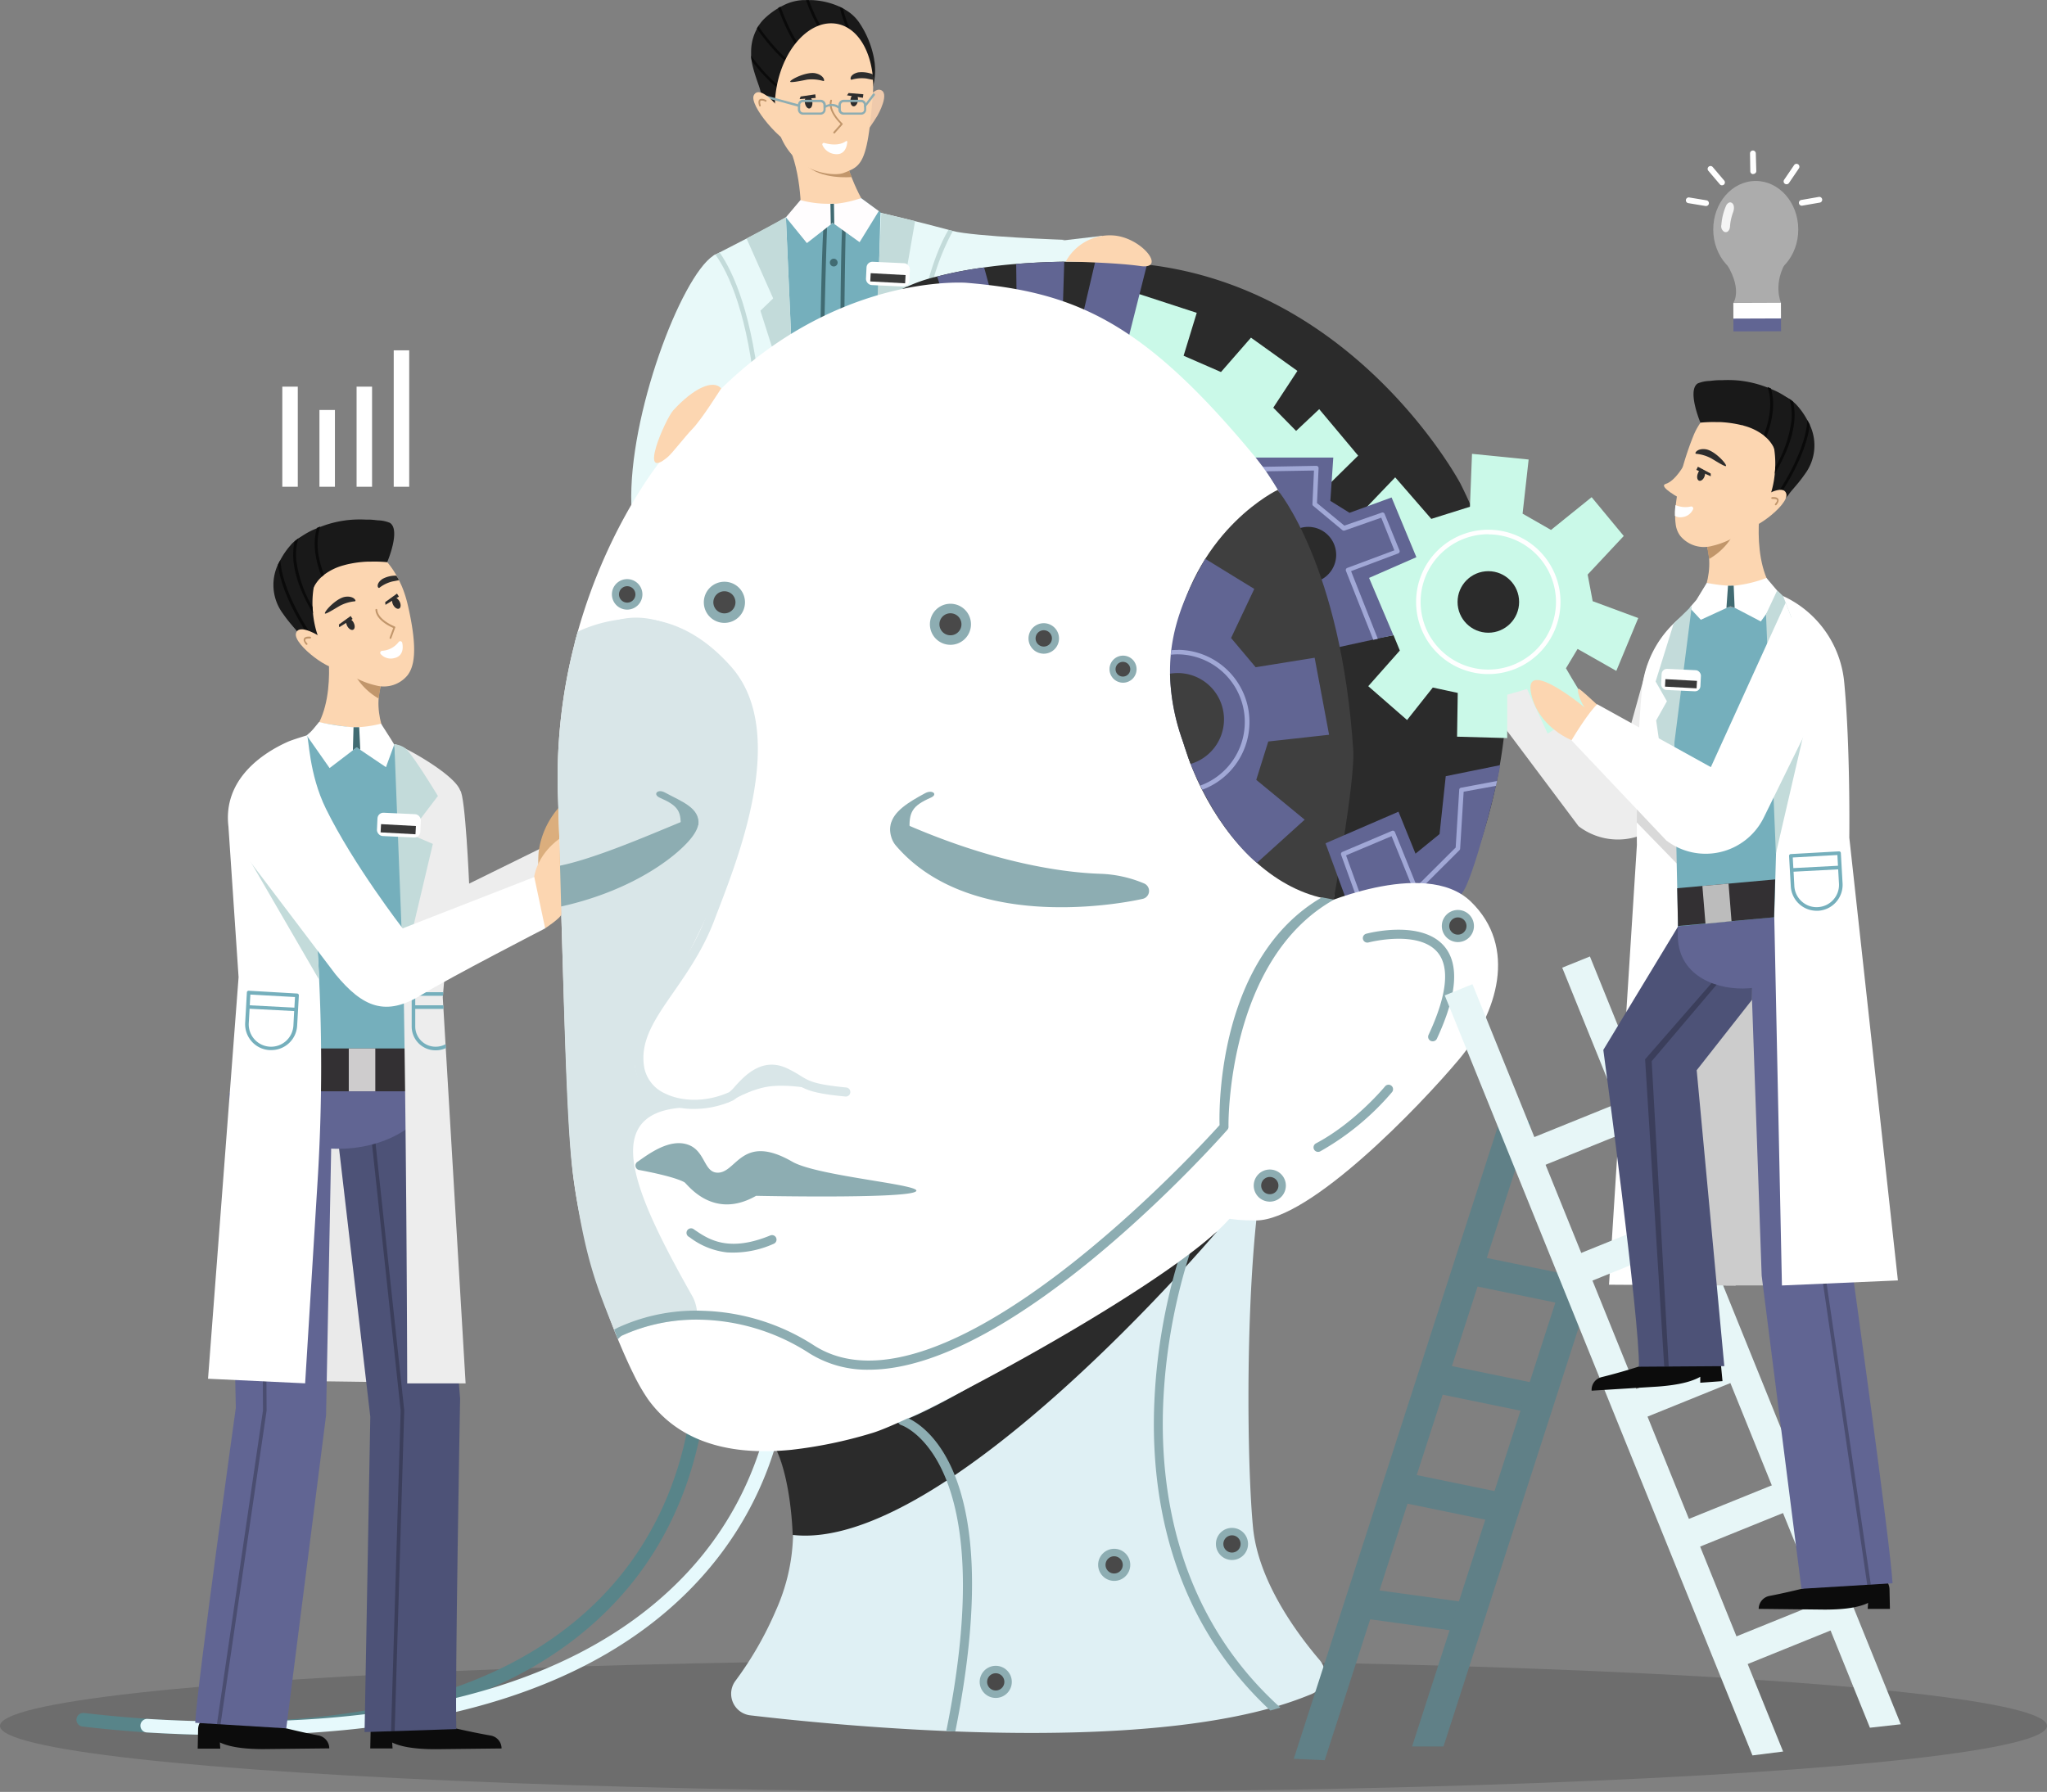 <svg id="illustration" xmlns="http://www.w3.org/2000/svg" viewBox="0 0 453.62 397.17"><rect x="0" y="0" width="453.62" height="397.17" fill="#808080" stroke="none"/><defs><style>.cls-1,.cls-43{opacity:0.15;}.cls-2,.cls-43{fill:#020202;}.cls-3{fill:#588489;}.cls-4{fill:#e6f9fc;}.cls-5{fill:#dff0f4;}.cls-6{fill:#2b2b2b;}.cls-7{fill:#ededed;}.cls-8{fill:#dbae7d;}.cls-9{fill:#e8f9f9;}.cls-10{fill:#fcd6b1;}.cls-11{fill:#efcaac;}.cls-12{fill:#c1966b;}.cls-13{fill:#191919;}.cls-14{fill:#0a0a0a;}.cls-15{fill:#2d2d2d;}.cls-16{fill:#fff;}.cls-17{fill:#75afbc;}.cls-18{fill:#416b72;}.cls-19{fill:#fffdfe;}.cls-20{fill:#c3dbda;}.cls-21{fill:#8dadb2;}.cls-22{fill:#caf9e8;}.cls-23{fill:#616593;}.cls-24{fill:#565656;}.cls-25{fill:#eaeaea;}.cls-26{fill:#a1a8d6;}.cls-27{fill:#0c0c0c;}.cls-28{opacity:0.24;}.cls-29{fill:#4d5277;}.cls-30{fill:#333033;}.cls-31{fill:#cecccd;}.cls-32{fill:#d9e6e8;}.cls-33{fill:#494949;}.cls-34{fill:#3f3f3f;}.cls-35{fill:#608087;}.cls-36{fill:#e7f6f7;}.cls-37{fill:#ccc;}.cls-38{fill:#a09d9f;}.cls-39{fill:#bcbcbc;}.cls-40{fill:#3a3a3a;}.cls-41{opacity:0.35;}.cls-42{fill:#f4f4f4;}</style></defs><title>intro-img</title><g class="cls-1"><ellipse class="cls-2" cx="226.81" cy="382.54" rx="226.81" ry="14.63"/></g><path class="cls-3" d="M98.06,411a280.39,280.39,0,0,1-31.59-1.91,1.5,1.5,0,0,1,.34-3c52.41,6,90.52-2.21,113.28-24.34,24.14-23.46,21.78-54.7,21.76-55a1.5,1.5,0,1,1,3-.26c0,.33,2.5,33-22.65,57.42C163.65,402,135.43,411,98.06,411Z" transform="translate(-48.19 -26.41)"/><path class="cls-4" d="M100.09,411q-9.36,0-19.37-.6a1.5,1.5,0,0,1,.18-3c54.51,3.27,94-6.92,117.53-30.3C221.26,354.41,220,327,220,326.75a1.5,1.5,0,0,1,1.41-1.58,1.52,1.52,0,0,1,1.58,1.42c.07,1.17,1.33,29-22.44,52.67C179.34,400.37,145.6,411,100.09,411Z" transform="translate(-48.19 -26.41)"/><path class="cls-5" d="M338.85,401.89a77.11,77.11,0,0,1-7.92,2.78l-1.12.32c-19.42,5.4-46.11,6.09-69.92,5.19-.68,0-1.35-.05-2-.09-17.63-.74-33.51-2.32-43.42-3.48a4.81,4.81,0,0,1-3.26-7.71,76.71,76.71,0,0,0,8.87-15.43c9.41-20.82-1.3-39-1.3-39s15.38-66.52,16.38-68.19S336,259.57,330,278s-5.81,69.6-4.14,86.94c1.13,11.8,9.53,23.28,14.77,29.42A4.8,4.8,0,0,1,338.85,401.89Z" transform="translate(-48.19 -26.41)"/><path class="cls-6" d="M317.93,299.3s-60.12,71.23-94.08,67.32c0,0-.37-16.33-5.78-22.24a63.34,63.34,0,0,0,30.11-3.06C264.06,335.58,317.93,299.3,317.93,299.3Z" transform="translate(-48.19 -26.41)"/><path class="cls-7" d="M150.15,201.58c1.16,1,2,20.68,2,20.68L173,212l-3.73,7.81-23.84,16.62-36.28-39.32Z" transform="translate(-48.19 -26.41)"/><path class="cls-8" d="M172.12,205.3a18.43,18.43,0,0,0-4.56,9.92,21.5,21.5,0,0,0,1.42,9.92s3.61-2.39,3.61-3.13S172.12,205.3,172.12,205.3Z" transform="translate(-48.19 -26.41)"/><polygon class="cls-9" points="215.31 55.67 244.18 52.28 251.32 61.92 212.38 69.76 215.31 55.67"/><path class="cls-9" d="M206.27,83.07c-7.21,4.77-18.84,35.52-18.17,55.17.09,2.66,8.08-7,8.08-7l29.95-24.65S212.69,78.83,206.27,83.07Z" transform="translate(-48.19 -26.41)"/><path class="cls-10" d="M236.09,63.54s3.85,11.46,7.77,11.8L225.69,75s.44-10.18-3.18-17.24Z" transform="translate(-48.19 -26.41)"/><path class="cls-11" d="M242.66,52s3-5.25.46-5.7S234.24,57.2,236,58.72,242.66,52,242.66,52Z" transform="translate(-48.19 -26.41)"/><path class="cls-12" d="M235.68,62.53s-11.69-2.48-9,.32c3.29,3.47,10.24,2.8,10.24,2.8Z" transform="translate(-48.19 -26.41)"/><path class="cls-13" d="M240.94,47.63a12.57,12.57,0,0,1-16.52,6.53c-3.77-1.63-6.86-4.06-7.76-7.76-.25-1-1.11-3-1.69-5.41a10,10,0,0,1-.21-1.09,9.12,9.12,0,0,1-.12-1,.49.49,0,0,0,0-.12c0-.32,0-.62,0-.92a10.62,10.62,0,0,1,1.29-5.08q.14-.25.3-.51s0,0,0-.06.21-.31.33-.47a8.38,8.38,0,0,1,1.22-1.38,16.59,16.59,0,0,1,2.83-2.12c.18-.1.35-.21.53-.3h0c.17-.1.35-.19.53-.28A10.68,10.68,0,0,1,226,26.44a7.68,7.68,0,0,1,.83,0c.21,0,.43,0,.64,0h.13c.21,0,.43,0,.64,0a16.71,16.71,0,0,1,6.05,1.47l.55.26.19.11a4.86,4.86,0,0,1,.54.33,9.35,9.35,0,0,1,3.07,2.87,21.25,21.25,0,0,1,3.26,8.05c0,.22.07.46.1.7A14.11,14.11,0,0,1,240.94,47.63Z" transform="translate(-48.19 -26.41)"/><path class="cls-14" d="M229.46,43.1a6.13,6.13,0,0,1-2.12-.19c-4.53-1.15-9.09-6.85-11.43-10.18q.14-.25.3-.51s0,0,0-.06c2.59,3.7,8.25,10.85,13.16,10.36Z" transform="translate(-48.19 -26.41)"/><path class="cls-14" d="M230.55,40.57l-.1.58-.34-.08c-4.65-1.17-7.89-8.38-9.49-12.88.18-.1.35-.21.53-.3,1.56,4.37,4.73,11.51,9.1,12.63Z" transform="translate(-48.19 -26.41)"/><path class="cls-14" d="M235.8,37.41l-.12.57-.18,0c-4.16-1-7.07-7-8.71-11.53.21,0,.43,0,.64,0C229.07,30.88,231.9,36.57,235.8,37.41Z" transform="translate(-48.19 -26.41)"/><path class="cls-14" d="M238.23,36.05l-.48.35a28.52,28.52,0,0,1-3.5-8.46l.55.26.19.11A27.11,27.11,0,0,0,238.23,36.05Z" transform="translate(-48.19 -26.41)"/><path class="cls-14" d="M227,48.48a5.78,5.78,0,0,1-2.1-.18c-3.79-1-7.59-5.11-10.12-8.4a9.12,9.12,0,0,1-.12-1,.49.49,0,0,0,0-.12c2.86,3.88,7.89,9.61,12.3,9.17Z" transform="translate(-48.19 -26.41)"/><path class="cls-10" d="M235.14,64.74c-1.65.63-5.6.2-8.55-1.59-4.16-2.54-7.85-8.32-6.34-17.2s7.47-15.26,13.33-14.27c4.19.72,7.07,5,7.9,10.65.06.41.12.82.16,1.24,0,.15,0,.3,0,.47,0,.38.05.76.05,1.16a38.6,38.6,0,0,1-.27,4.35C240.34,62.87,238.81,63.33,235.14,64.74Z" transform="translate(-48.19 -26.41)"/><path class="cls-12" d="M233,56a.23.23,0,0,0,.19-.06l1.68-1.9a.2.2,0,0,0,0-.28s-3-2.75-2.32-5a.2.2,0,0,0-.13-.24.18.18,0,0,0-.24.13c-.67,2.17,1.67,4.63,2.29,5.23l-1.56,1.76a.18.18,0,0,0,0,.27Z" transform="translate(-48.19 -26.41)"/><path class="cls-15" d="M223.3,44.51c0-.48,3.68-2.3,5.64-1.85s2.11,1.89,1.68,1.7a9.17,9.17,0,0,0-3.53-.31C226,44.27,223.29,44.83,223.3,44.51Z" transform="translate(-48.19 -26.41)"/><path class="cls-15" d="M241.68,44.1c-.59-.09-1.13-.22-1.5-.29a8,8,0,0,0-3.22.25c-.43.2-.61-1.11,1.35-1.6a6.61,6.61,0,0,1,3.28.41A10,10,0,0,1,241.68,44.1Z" transform="translate(-48.19 -26.41)"/><path class="cls-16" d="M235.67,57.69c-.59.44-2.06,1.18-4.84.4a.34.34,0,0,0-.39.46,3.38,3.38,0,0,0,2.7,2c2.3.34,2.74-1.75,2.81-2.69A.18.18,0,0,0,235.67,57.69Z" transform="translate(-48.19 -26.41)"/><polygon class="cls-15" points="177.43 21.39 180.67 20.91 180.76 21.71 177.2 21.96 177.43 21.39"/><path class="cls-15" d="M228.21,49c.08.76-.21,1.41-.66,1.46s-.88-.52-1-1.27.21-1.41.66-1.47S228.12,48.19,228.21,49Z" transform="translate(-48.19 -26.41)"/><polygon class="cls-15" points="188.05 20.62 191.32 20.89 191.22 21.68 187.7 21.13 188.05 20.62"/><path class="cls-15" d="M238.31,48.71c-.09.75-.53,1.32-1,1.27s-.74-.71-.65-1.47.53-1.32,1-1.27S238.4,48,238.31,48.71Z" transform="translate(-48.19 -26.41)"/><path class="cls-17" d="M252.15,140.26s5.46-37.79,8.4-52.4a7.44,7.44,0,0,0-4.07-8.17l-13.15-6-21,.91L212,84.22l4.31,59Z" transform="translate(-48.19 -26.41)"/><path class="cls-17" d="M224.33,75.78l8.15-.15,8.81-.16,4.82-.09a37.31,37.31,0,0,1-3.2-2.22l-.07,0L239,70.32l-6.94,3.46-5.33-2Z" transform="translate(-48.19 -26.41)"/><path class="cls-18" d="M230.57,140.5l.77-.12c-1.72-11.21.15-65.36.21-65.69l-.38-.06.39,0-.24-.34-.39,0a.87.87,0,0,0-.09.36h0C230.11,79.57,229.2,131.57,230.57,140.5Z" transform="translate(-48.19 -26.41)"/><path class="cls-18" d="M235.41,141.14l.77-.12c-1.73-11.25-.58-65.36-.54-65.69l-.38-.06.39,0-.24-.34-.39,0a.84.84,0,0,0-.08.37h0C234.31,80.19,234,132.13,235.41,141.14Z" transform="translate(-48.19 -26.41)"/><path class="cls-9" d="M261.92,88.39l-5.65,39.46.23,5.08V133l0,.69v.08l.1,2.24v.08l0,.71v.07l.31,6.9,0,.86v.09l0,.71.89,19.87-17.07-.24.68-23.93,1.85-65.7v-.2l.05-1.51v-.16s0,0,0,0c.39.09,7.86,1.85,14.88,3.73l1,.28c4.8,1.3,25,2,25,2S262.15,86.51,261.92,88.39Z" transform="translate(-48.19 -26.41)"/><polygon class="cls-9" points="163.43 106.52 163.78 101.95 160.37 72.17 160.3 71.57 160.26 71.27 158.08 56.66 158.54 56.42 159.46 55.95 170.57 50.23 170.58 50.23 174.16 48.15 178.1 138.23 161.08 137.96 162.5 119.06 162.55 118.28 163.15 110.38 163.21 109.6 163.38 107.29 163.43 106.52"/><path class="cls-19" d="M222.35,74.57,227,80.29l5.33-4.16.4-.34.38.3,5.57,4,4.27-6.93-.07,0-1.23-.9-.63-.46L239,70.32a25,25,0,0,1-5.52,1.25h-1.3a23.11,23.11,0,0,1-6.61-.81Z" transform="translate(-48.19 -26.41)"/><path class="cls-18" d="M232.21,71.59l.08,4.54.4-.34.38.3L233,71.58Z" transform="translate(-48.19 -26.41)"/><path class="cls-20" d="M216.78,115.28l-1,.11C214,96.2,209.69,87,206.73,82.84l.92-.48C210.73,86.76,215,96.11,216.78,115.28Z" transform="translate(-48.19 -26.41)"/><path class="cls-20" d="M259.37,77.6a33.14,33.14,0,0,0-1.52,3c-2.48,5.3-5.1,13.94-6.37,27.81l-1-.09c1.3-14.12,4-22.91,6.5-28.32.47-1,.93-1.85,1.38-2.63Z" transform="translate(-48.19 -26.41)"/><path class="cls-21" d="M239,48.52h-3.85A1.16,1.16,0,0,0,234,49.68v.19a2.86,2.86,0,0,0-2.72-.16l-.09,0v-.07A1.16,1.16,0,0,0,230,48.52h-3.85A1.16,1.16,0,0,0,225,49.68v1a1.15,1.15,0,0,0,1.16,1.15H230a1.15,1.15,0,0,0,1.16-1.15v-.38a2.38,2.38,0,0,1,2.81.18v.2a1.15,1.15,0,0,0,1.16,1.15H239a1.14,1.14,0,0,0,1.15-1.15v-1A1.15,1.15,0,0,0,239,48.52Zm-8.32,2.18a.66.66,0,0,1-.66.65h-3.85a.66.66,0,0,1-.66-.65v-1a.67.67,0,0,1,.66-.66H230a.67.67,0,0,1,.66.66Zm9,0a.65.65,0,0,1-.65.65h-3.85a.66.66,0,0,1-.66-.65v-1a.67.67,0,0,1,.66-.66H239a.66.66,0,0,1,.65.66Z" transform="translate(-48.19 -26.41)"/><polygon class="cls-20" points="174.16 48.16 165.44 52.87 171.34 66.14 168.51 68.87 171.31 77.65 175.29 73.99 174.16 48.16"/><polygon class="cls-20" points="195.29 47.22 202.78 49.01 200.43 62.55 203.31 67.01 198.71 76.13 194.16 73.05 195.29 47.22"/><path class="cls-21" d="M225.27,50.09h-.06l-7.37-2a.25.25,0,0,1,.13-.49l7.37,2a.25.25,0,0,1,.17.31A.26.26,0,0,1,225.27,50.09Z" transform="translate(-48.19 -26.41)"/><path class="cls-21" d="M239.91,50.12a.24.24,0,0,1-.14,0,.25.25,0,0,1-.06-.35l1.92-2.58a.23.23,0,0,1,.34,0,.24.24,0,0,1,.06.35L240.11,50A.25.25,0,0,1,239.91,50.12Z" transform="translate(-48.19 -26.41)"/><path class="cls-10" d="M220.44,49.92s-3.82-4.71-5.16-2.48,6.42,11,9,11.13C226.59,58.66,220.44,49.92,220.44,49.92Z" transform="translate(-48.19 -26.41)"/><path class="cls-12" d="M216.53,50h.11a.2.2,0,0,0,.13-.25c-.16-.51-.18-.87,0-1s.77,0,1,.18a.2.2,0,0,0,.26-.08.18.18,0,0,0-.07-.26c-.1-.06-1-.52-1.45-.14-.29.24-.32.7-.09,1.41A.17.17,0,0,0,216.53,50Z" transform="translate(-48.19 -26.41)"/><path class="cls-18" d="M232.09,84.61a.86.86,0,0,0,1.72,0,.86.86,0,0,0-1.72,0Z" transform="translate(-48.19 -26.41)"/><path class="cls-6" d="M362.31,242.58l-41,26.5L248.18,90.44a34.86,34.86,0,0,1,7.69-2.75,87.84,87.84,0,0,1,10.41-2c2.15-.31,4.51-.58,7.1-.78,3.2-.26,6.74-.44,10.65-.5,2.17,0,4.47,0,6.89,0,1.73,0,3.53.08,5.39.16q3.09.14,6.05.48c46.58,5.41,69.45,48.52,69.45,48.52C399.81,189.09,362.31,242.58,362.31,242.58Z" transform="translate(-48.19 -26.41)"/><polygon class="cls-22" points="246.62 75.05 252.39 65.16 265.2 69.34 262.29 78.85 270.57 82.46 277.22 74.84 287.51 82.21 282.16 90.36 287.22 95.51 292.34 90.69 300.97 100.99 288.87 112.9 259.73 103.99 246.62 75.05"/><path class="cls-23" d="M302.36,85.07l-5.8,23-23.28-1.25L257.76,93.7l-1.89-6a87.84,87.84,0,0,1,10.41-2l2.7,9.9,4.5-2.17-.1-8.51c3.2-.26,6.74-.44,10.65-.5L283.64,97l3.25,4.5,4-17.07c1.73,0,3.53.08,5.39.16Q299.4,84.73,302.36,85.07Z" transform="translate(-48.19 -26.41)"/><path class="cls-10" d="M294.81,78.59c6.37.37,12,7.62,6.12,6.79s-16.56-1-16.56-1A11.13,11.13,0,0,1,294.81,78.59Z" transform="translate(-48.19 -26.41)"/><path class="cls-7" d="M384.83,175.82c-2.25,2.17-6.65,7.27-6.65,7.27L398,209.53a14.34,14.34,0,0,0,21.6-5.08l13-26.48-19.32-4.16-5.42,19.49Z" transform="translate(-48.19 -26.41)"/><path class="cls-22" d="M349.37,140.56l8-8.35,8,9.21,8.56-2.69.46-11.73,12.55,1.26-1.34,12,6.3,3.61,9-7.26,7.12,8.6-8,8.55,1.11,5.9,10.1,3.74-4.86,11.71-8.58-4.87-2.58,4.29c.83,1.5,5.25,8.75,5.25,8.75L391.15,189l-4.56-9.87-4.4,1.26V190l-11.11-.31.15-9.7-5.53-1.19L360,186l-8.6-7.5,7-7.9L357,167.2l-8.79,1.62-3.37-15.9L357.18,151l-1.31-2.12Z" transform="translate(-48.19 -26.41)"/><path class="cls-16" d="M378,175.82a16,16,0,1,1,16-16A16,16,0,0,1,378,175.82Zm0-31a15,15,0,1,0,15,15A15,15,0,0,0,378,144.85Z" transform="translate(-48.19 -26.41)"/><circle class="cls-6" cx="329.82" cy="133.42" r="6.82"/><path class="cls-16" d="M404.75,311.16l6.18-97.47s-.26-20,1.12-34.45a23.44,23.44,0,0,1,13.51-19.07h0l.05,1.86,3.29,66.16,3.91,83.15Z" transform="translate(-48.19 -26.41)"/><path class="cls-24" d="M231.86,97.4a.87.87,0,1,0,.86-.86A.87.87,0,0,0,231.86,97.4Z" transform="translate(-48.19 -26.41)"/><circle class="cls-24" cx="184.54" cy="86.7" r="0.86"/><polygon class="cls-25" points="64.81 250.53 95.68 253.87 95.18 306.48 60.05 306.01 60.76 266.78 64.81 250.53"/><path class="cls-21" d="M331.27,404.3c-22.42-20.71-26.13-47.92-25.3-67.09a127.36,127.36,0,0,1,7.44-37.55l.17-.46-1.86-.72-.18.47A129.3,129.3,0,0,0,304,337.09c-.86,19.43,2.86,47.05,25.5,68.26l.2.19.27-.07c.38-.1.76-.21,1.13-.33l.84-.25Z" transform="translate(-48.19 -26.41)"/><path class="cls-21" d="M259.89,410.18c-.68,0-1.35-.05-2-.09,12.2-60.32-9.76-67.75-10-67.82a1,1,0,0,1-.67-1.24,1,1,0,0,1,1.24-.68C249.44,340.65,272.36,348.09,259.89,410.18Z" transform="translate(-48.19 -26.41)"/><polygon class="cls-23" points="303.39 128.09 308.78 140.79 305.33 141.54 304.34 141.76 289.87 144.92 274.12 115.72 283.12 108.56 280.49 104.45 279.85 103.46 277.41 101.42 295.46 101.42 294.81 111.02 299.06 113.66 308.38 110.26 313.87 123.5 303.39 128.09"/><path class="cls-26" d="M354.28,141.15,346.16,144a.54.54,0,0,1-.49-.08l-6.46-5.38a.47.47,0,0,1-.18-.39l.34-7.45-10.69.18-2.11,0a.5.5,0,0,1-.51-.49.51.51,0,0,1,.49-.51l1.49,0,11.84-.22a.56.56,0,0,1,.37.15.5.5,0,0,1,.14.38l-.35,7.72,6.06,5,8.3-2.88a.49.49,0,0,1,.62.28l3.3,8.1a.46.46,0,0,1,0,.38.51.51,0,0,1-.28.28L347.59,153l5.93,15-1,.23-6.06-15.28a.48.48,0,0,1,0-.39.47.47,0,0,1,.28-.27l10.44-3.9Z" transform="translate(-48.19 -26.41)"/><path class="cls-6" d="M344.29,149.39a6.2,6.2,0,1,1-6.2-6.2A6.21,6.21,0,0,1,344.29,149.39Z" transform="translate(-48.19 -26.41)"/><path class="cls-27" d="M105,407.79s7.86,2.16,13.77,3.28a2.92,2.92,0,0,1,2.39,2.86v0l-14.55.16c-2.87,0-7-.18-9.69-1.48L97,414H92l.09-4.32a3.17,3.17,0,0,1,3.16-3.1Z" transform="translate(-48.19 -26.41)"/><path class="cls-23" d="M98.94,268.65l1.51,69.8s-8.56,61.28-9,69.81l20.18,1.23,8.82-69.4,1.23-64.28Z" transform="translate(-48.19 -26.41)"/><g class="cls-28"><polygon points="48.87 382.22 48.08 382.11 58.28 312.6 57.97 254.01 58.77 254 59.08 312.65 48.87 382.22"/></g><path class="cls-27" d="M148,409.22s4,1,8.93,1.87a2.9,2.9,0,0,1,2.41,2.86h0l-14.55.16c-2.87,0-7.05-.18-9.69-1.48l.08,1.32h-4.94l.09-4.32a3.17,3.17,0,0,1,3.16-3.1Z" transform="translate(-48.19 -26.41)"/><path class="cls-29" d="M144.27,262.65l5.88,73.75s-1.16,63.82-.83,73.25l-20.34.67,1.27-69.88-7.47-64.13Z" transform="translate(-48.19 -26.41)"/><g class="cls-28"><polygon points="87.46 383.74 86.66 383.72 88.79 312.64 82.21 251.45 83 251.36 89.58 312.61 87.46 383.74"/></g><ellipse class="cls-23" cx="122.51" cy="264.8" rx="16.22" ry="22.46" transform="translate(-194.98 350.65) rotate(-87.8)"/><path class="cls-17" d="M106.56,259.57s-2.92-26.3-6.27-44.21c-1.8-9.66,1.88-19.23,10.82-23.32l1.71-.78,22.73.19,13.25,9.21-4.53,62Z" transform="translate(-48.19 -26.41)"/><polygon class="cls-30" points="69.46 232.39 90.38 232.39 90.36 241.88 69.46 241.88 69.46 232.39"/><path class="cls-10" d="M120.78,170s2.67,17.41-7.09,21.75l21.24.33s-5.6-8.41-1.17-16.58C133.76,175.46,123.85,168.11,120.78,170Z" transform="translate(-48.19 -26.41)"/><path class="cls-12" d="M132.56,178.34s-7.68-5.74-5.88-2.6a14.35,14.35,0,0,0,5.41,5.49Z" transform="translate(-48.19 -26.41)"/><path class="cls-7" d="M150.15,201.58a4.06,4.06,0,0,1-.1,1.24l-3.74,44.67.1,1.74.05.8.46,7.81.05.87,4.4,74.32H138.43s-.25-122.86-2.88-141.58C135.42,190.57,148.8,197.71,150.15,201.58Z" transform="translate(-48.19 -26.41)"/><path class="cls-13" d="M137,159.32a12.32,12.32,0,0,1-12.78,11.83c-4-.16-7.71-1.29-9.84-4.35-.58-.84-2.06-2.3-3.46-4.34a10.66,10.66,0,0,1-1.21-10.76l.1-.21c.17-.34.34-.67.53-1a16.54,16.54,0,0,1,2.41-3.42l0,0,.1-.1c.21-.21.42-.42.64-.6a7.8,7.8,0,0,1,.81-.61l.1-.06,0,0a7.23,7.23,0,0,1,1-.49c1-.4,2-.73,2.81-1l.69-.22A20.05,20.05,0,0,1,124,143h.64c2.16.09,2.83.84,2.83.84s.53.47,1.33,1.28c.21.2.43.43.66.67a42.27,42.27,0,0,1,4.28,5.17C135.6,153.6,137.08,156.61,137,159.32Z" transform="translate(-48.19 -26.41)"/><path class="cls-14" d="M118.48,169l-.48.36c-.38-.49-7.25-9.69-8.21-17.82.17-.34.34-.67.53-1C110.83,158.73,118.38,168.83,118.48,169Z" transform="translate(-48.19 -26.41)"/><path class="cls-10" d="M138.51,176.07a6.8,6.8,0,0,1-7.07,2.25c-4.65-1.06-11.75-4.89-13.52-13.54a20.7,20.7,0,0,1-.37-2.43c0-.49-.09-1-.1-1.45-.27-7,2.75-12.89,7.59-13.88,4.08-.83,8.24,2.06,11,6.93.19.35.39.71.57,1.07.06.14.14.27.2.42.16.34.32.67.46,1a25.58,25.58,0,0,1,1.29,4.08C141,171.05,139.77,174.38,138.51,176.07Z" transform="translate(-48.19 -26.41)"/><path class="cls-10" d="M119.32,167.62s-4.95-3.27-5.55-.8,8.26,9.12,9.84,7.52S119.32,167.62,119.32,167.62Z" transform="translate(-48.19 -26.41)"/><path class="cls-13" d="M134,151l-.21,0a28.26,28.26,0,0,0-3.61-.1l-.67,0a24.22,24.22,0,0,0-4.63.66l-.62.17a12.51,12.51,0,0,0-4.27,2.09,5.59,5.59,0,0,0-.52.45,7.65,7.65,0,0,0-1.93,2.71c-.7,1.62-2.48-2.94-3.67-6.41-.26-.76-.5-1.47-.68-2-.28-.88-.45-1.46-.45-1.46l0,0c.08-.08.34-.32.73-.65.23-.19.5-.41.82-.65l.1-.07,0,0a17.52,17.52,0,0,1,3.08-1.84l.89-.38c.25-.1.49-.21.73-.29a23.43,23.43,0,0,1,5.26-1.42l.69-.1a25.73,25.73,0,0,1,4.21-.13l.66,0c.66,0,1.34.09,2,.16a7.41,7.41,0,0,1,2.67.55C137.06,143.85,134,151,134,151Z" transform="translate(-48.19 -26.41)"/><path class="cls-12" d="M134.72,168h-.07a.22.22,0,0,1-.12-.26l.8-2.15c-.78-.34-3.78-1.75-3.94-4a.19.19,0,0,1,.19-.21.2.2,0,0,1,.21.18c.16,2.25,3.83,3.69,3.87,3.7a.2.2,0,0,1,.11.26l-.86,2.33A.21.21,0,0,1,134.72,168Z" transform="translate(-48.19 -26.41)"/><path class="cls-15" d="M120.19,162.38c-.16-.45,2.55-3.41,4.5-3.69s2.59,1,2.13,1a8.8,8.8,0,0,0-3.33,1C122.6,161.19,120.3,162.67,120.19,162.38Z" transform="translate(-48.19 -26.41)"/><path class="cls-15" d="M136.61,155c-.56.13-1.1.22-1.46.29a7.62,7.62,0,0,0-2.85,1.37c-.33.33-1-.8.66-1.94A6.16,6.16,0,0,1,136,154C136.23,154.29,136.43,154.65,136.61,155Z" transform="translate(-48.19 -26.41)"/><path class="cls-16" d="M136.5,168.75a5,5,0,0,1-3.65,1.91.44.44,0,0,0-.26.76,3,3,0,0,0,3,.85c1.86-.42,2-2.14,1.74-3.36A.45.45,0,0,0,136.5,168.75Z" transform="translate(-48.19 -26.41)"/><polygon class="cls-15" points="75.1 138.42 77.71 136.54 78.14 137.19 75.16 139.02 75.1 138.42"/><path class="cls-15" d="M126.55,164.41c.35.66.31,1.36-.08,1.57s-1-.17-1.34-.82-.31-1.37.08-1.57S126.2,163.75,126.55,164.41Z" transform="translate(-48.19 -26.41)"/><polygon class="cls-15" points="85.36 133.46 87.97 131.57 88.4 132.23 85.42 134.06 85.36 133.46"/><path class="cls-15" d="M136.73,159.72c.35.66.31,1.36-.08,1.57s-1-.16-1.34-.82-.31-1.37.08-1.57S136.38,159.06,136.73,159.72Z" transform="translate(-48.19 -26.41)"/><path class="cls-17" d="M119,186.6l8.68,1.3,4.68-.65,3.26,4.28-23.77.57S118.21,188.63,119,186.6Z" transform="translate(-48.19 -26.41)"/><path class="cls-16" d="M135.55,191.45l-1.83,5-6.49-4.38-6,4.58-5.08-7.25.82-.71.2-.21.21-.23.2-.21,1.31-1.59a52,52,0,0,0,7.87,1.17,26.22,26.22,0,0,0,5.87-.81l1.85,2.89.4.63Z" transform="translate(-48.19 -26.41)"/><path class="cls-16" d="M94.29,332l6.77-89-2.25-33.4c-1.24-10.5,7.64-16.32,13.19-18.79,1.07-.47,4.2-1.41,4.2-1.41l-.45,1.94,2.83,46a412,412,0,0,1,0,50.68l-2.77,45Z" transform="translate(-48.19 -26.41)"/><path class="cls-17" d="M114,246.62,103.32,246a.45.45,0,0,0-.29.1.37.37,0,0,0-.13.28l-.38,6.73a5.76,5.76,0,0,0,1.46,4.15,5.69,5.69,0,0,0,4,1.9h.33a5.73,5.73,0,0,0,5.73-5.43l.38-6.73A.41.41,0,0,0,114,246.62Zm-.44.78-.13,2.35-9.89-.52.13-2.38Zm-2,9.75a4.95,4.95,0,0,1-8.24-4l.18-3.16,9.88.52-.17,3.19A5,5,0,0,1,111.56,257.15Z" transform="translate(-48.19 -26.41)"/><path class="cls-17" d="M147,258.71a5.21,5.21,0,0,1-2.23.5h-.08a5.28,5.28,0,0,1-5.27-5.28v-7.21a.4.4,0,0,1,.39-.4h6.62l-.06.8h-6.16v2.11h6.23l.05.8h-6.28v3.9a4.49,4.49,0,0,0,4.48,4.48h.08a4.48,4.48,0,0,0,2.18-.57Z" transform="translate(-48.19 -26.41)"/><path class="cls-12" d="M116.13,169.33a.18.18,0,0,1-.15-.07c-.46-.58-.6-1-.42-1.34.29-.51,1.27-.4,1.38-.39a.19.19,0,0,1,.17.22.2.2,0,0,1-.22.18c-.27,0-.86,0-1,.19s0,.48.38.89a.2.2,0,0,1,0,.28A.2.2,0,0,1,116.13,169.33Z" transform="translate(-48.19 -26.41)"/><path class="cls-14" d="M117.55,162.35c-2.26-3.76-4.65-9-4.37-13.83a11.75,11.75,0,0,1,.31-2.14s0,0,0,0a7.8,7.8,0,0,1,.81-.61h0a12.24,12.24,0,0,0-.45,4.83,27.51,27.51,0,0,0,3.59,10.34C117.46,161.38,117.5,161.86,117.55,162.35Z" transform="translate(-48.19 -26.41)"/><path class="cls-14" d="M120,153.81a5.59,5.59,0,0,0-.52.45c-1.27-3.27-2-6.84-1.24-10.12.06-.25.12-.49.2-.73.25-.1.49-.21.73-.29-.09.26-.17.53-.24.8C118.09,147.08,118.76,150.58,120,153.81Z" transform="translate(-48.19 -26.41)"/><rect class="cls-31" x="77.29" y="232.39" width="5.88" height="9.49"/><path class="cls-16" d="M343.81,224.59q0,.58-.09,1.26C342.51,239.1,331,282,321.81,295.08c-9.5,13.5-70,46-80.5,49a99.8,99.8,0,0,1-17.71,3.67c-11.19,1.13-24-.41-31.79-11.17a42.56,42.56,0,0,1-3.2-5.55c-1.1-2.2-2.28-4.85-3.49-7.78-.28-.68-.56-1.4-.84-2.11-3.78-9.65-7.53-22.07-9-33.56-1.29-10.3-1.92-31.78-2.93-66.18,0-.55,0-1.12,0-1.67,0-1.14-.07-2.29-.1-3.46s-.07-2.61-.11-3.92q-.15-4.74-.31-9.76A118.78,118.78,0,0,1,175,171.15c.17-.71.35-1.42.53-2.13s.36-1.33.53-2c.06-.18.11-.38.16-.58,6.83-24.35,19.12-38.85,19.12-38.85,29-41.5,67-38.5,67-38.5,24,2,39,8.5,63.5,38S344.31,213.09,343.81,224.59Z" transform="translate(-48.19 -26.41)"/><path class="cls-32" d="M192.31,252.76c-6.71,10.42-2.14,14.08,1.71,17.25,1.46,1.21,7.07,1.75,4.91,1.94-18.27,1.58-9.47,20.21,2.82,42a9.07,9.07,0,0,1,.93,3.62c0,.64,1.17.67,1,1.35a39.61,39.61,0,0,0-17.79,3.57,1,1,0,0,1-1.16-.16l-.3-.76c-3.85-9.72-6.52-15.62-9.15-34-1.47-10.27-1.92-31.78-2.93-66.18,0-.55,0-1.12,0-1.67,0-1.14-.07-2.29-.1-3.46s-.07-2.61-.11-3.92q-.15-4.74-.31-9.76A118.78,118.78,0,0,1,175,171.15c.17-.71.35-1.42.53-2.13s.36-1.33.53-2a22.65,22.65,0,0,1,3.61-.25s10.78-11.09,28.79,6.43c9.38,9.14,6,34.86,1.75,44.45C206.19,226.66,199.42,241.73,192.31,252.76Z" transform="translate(-48.19 -26.41)"/><path class="cls-21" d="M263.36,164.78a4.55,4.55,0,1,1-4.55-4.55A4.55,4.55,0,0,1,263.36,164.78Z" transform="translate(-48.19 -26.41)"/><path class="cls-33" d="M261.25,164.78a2.44,2.44,0,1,1-2.44-2.44A2.44,2.44,0,0,1,261.25,164.78Z" transform="translate(-48.19 -26.41)"/><circle class="cls-21" cx="246.91" cy="346.84" r="3.56"/><path class="cls-33" d="M297,373.26a1.91,1.91,0,1,1-1.91-1.91A1.92,1.92,0,0,1,297,373.26Z" transform="translate(-48.19 -26.41)"/><circle class="cls-21" cx="220.66" cy="372.78" r="3.56"/><path class="cls-33" d="M270.76,399.19a1.91,1.91,0,1,1-1.91-1.91A1.91,1.91,0,0,1,270.76,399.19Z" transform="translate(-48.19 -26.41)"/><path class="cls-21" d="M324.76,368.62a3.56,3.56,0,1,1-3.56-3.56A3.56,3.56,0,0,1,324.76,368.62Z" transform="translate(-48.19 -26.41)"/><path class="cls-33" d="M323.11,368.62a1.91,1.91,0,1,1-1.91-1.91A1.9,1.9,0,0,1,323.11,368.62Z" transform="translate(-48.19 -26.41)"/><path class="cls-21" d="M300.06,174.73a3,3,0,1,1-3-3A3,3,0,0,1,300.06,174.73Z" transform="translate(-48.19 -26.41)"/><path class="cls-33" d="M298.66,174.73a1.63,1.63,0,1,1-1.63-1.62A1.63,1.63,0,0,1,298.66,174.73Z" transform="translate(-48.19 -26.41)"/><path class="cls-21" d="M282.87,167.91a3.38,3.38,0,1,1-3.38-3.37A3.38,3.38,0,0,1,282.87,167.91Z" transform="translate(-48.19 -26.41)"/><path class="cls-33" d="M281.3,167.91a1.81,1.81,0,1,1-1.81-1.81A1.81,1.81,0,0,1,281.3,167.91Z" transform="translate(-48.19 -26.41)"/><path class="cls-21" d="M190.55,158.15a3.38,3.38,0,1,1-3.38-3.38A3.38,3.38,0,0,1,190.55,158.15Z" transform="translate(-48.19 -26.41)"/><path class="cls-33" d="M189,158.15a1.82,1.82,0,1,1-1.82-1.81A1.82,1.82,0,0,1,189,158.15Z" transform="translate(-48.19 -26.41)"/><path class="cls-21" d="M213.28,159.91a4.56,4.56,0,1,1-4.55-4.56A4.55,4.55,0,0,1,213.28,159.91Z" transform="translate(-48.19 -26.41)"/><path class="cls-33" d="M211.17,159.91a2.45,2.45,0,1,1-2.44-2.45A2.44,2.44,0,0,1,211.17,159.91Z" transform="translate(-48.19 -26.41)"/><path class="cls-34" d="M331.31,135s-17.5,8.29-22.5,31.2,11.57,56.7,34.91,59.68c0,0,4.79-26.53,4.36-33.14C345.42,151.76,331.31,135,331.31,135Z" transform="translate(-48.19 -26.41)"/><path class="cls-23" d="M326.58,199.26l10.73,8.83-10.58,9.56s-6.28-4.75-12.09-16.18c-.16-.29-.31-.59-.46-.91-.61-1.25-1.22-2.58-1.81-4-.11-.25-.22-.54-.34-.86-.56-1.51-1.22-3.62-1.69-4.93a46.91,46.91,0,0,1-2.87-14.9v-.17a40.29,40.29,0,0,1,.16-4.17c0-.34.07-.68.11-1,1-8.18,4.4-14.65,7.53-20.26l10.87,6.67L321,167.82l5.45,6.48,13.07-2.1,3.2,17.07-13.48,1.49Z" transform="translate(-48.19 -26.41)"/><path class="cls-26" d="M309.25,170.47c-.51,0-1,0-1.51.06,0,.35-.07.69-.11,1a12.37,12.37,0,0,1,1.62-.09,15,15,0,0,1,4.93,29.09c.15.32.3.62.46.91a16,16,0,0,0-5.39-31Z" transform="translate(-48.19 -26.41)"/><path class="cls-23" d="M380.64,196c-.11.78-.36,2-.71,3.54-.07.33-.15.7-.24,1.07-1.93,8.31-6.12,23.26-7.8,24-.47.21-13.75,4.46-19.95,6.45-.34.1-.66.2-.95.31l-2.18.69-6.88-18.74,16.17-7,3.77,9.3,5.33-4.34,1.37-12.83Z" transform="translate(-48.19 -26.41)"/><path class="cls-26" d="M379.93,199.52c-.07.33-.15.7-.24,1.07l-7.15,1.3-.78,12.64a.48.48,0,0,1-.15.32l-9.27,9.25a.47.47,0,0,1-.45.13.46.46,0,0,1-.37-.29l-4.95-12.2L346.48,216l5.46,15.06.84,2.32a.49.49,0,0,1-.3.63.35.35,0,0,1-.17,0,.51.51,0,0,1-.47-.33l-.85-2.35-5.61-15.46a.5.5,0,0,1,.27-.63l11-4.67a.44.44,0,0,1,.39,0,.48.48,0,0,1,.27.27l4.85,12,8.61-8.58.79-12.84A.48.48,0,0,1,372,201Z" transform="translate(-48.19 -26.41)"/><path class="cls-16" d="M339.31,227.58s24.5-11.33,34.83-1.33,6,24.67-2.66,35-33,35.67-45,35.67-11.49-3-9.15-10.69S339.31,227.58,339.31,227.58Z" transform="translate(-48.19 -26.41)"/><path class="cls-21" d="M365.66,257.21a1.06,1.06,0,0,1-.42-.09,1,1,0,0,1-.48-1.33c4.1-8.8,4.76-15,2-18.3-4.23-5.05-15.19-2.22-15.3-2.19a1,1,0,0,1-1.23-.71,1,1,0,0,1,.72-1.22c.5-.14,12.31-3.18,17.34,2.83,3.34,4,2.77,10.86-1.68,20.43A1,1,0,0,1,365.66,257.21Z" transform="translate(-48.19 -26.41)"/><path class="cls-21" d="M340.27,281.72a1,1,0,0,1-.88-.53,1,1,0,0,1,.41-1.35c8.69-4.59,15.25-12.56,15.32-12.64a1,1,0,0,1,1.55,1.27,58.64,58.64,0,0,1-15.93,13.14A1,1,0,0,1,340.27,281.72Z" transform="translate(-48.19 -26.41)"/><path class="cls-21" d="M320.43,276.09a1,1,0,0,1-.25.73C318,279.3,272.86,330,240.76,330a24.15,24.15,0,0,1-13.15-3.6,46.22,46.22,0,0,0-23.9-7.48,39.61,39.61,0,0,0-17.79,3.57,6.56,6.56,0,0,0-.8.75c-.28-.68-.56-1.4-.84-2.11.36-.21.62-.34.69-.39a41.31,41.31,0,0,1,19-3.8,47.87,47.87,0,0,1,24.75,7.77c28.59,18,85.34-44.05,89.73-48.92-.14-4.13-.22-37.17,22.69-50.5.71.17,2.13.39,2.62.55C320,239.23,320.4,275.72,320.43,276.09Z" transform="translate(-48.19 -26.41)"/><path class="cls-21" d="M251,290.58c3.08-1.5-21.46-3.36-27.23-6.68-11.17-6.43-12.31,2.43-16.52,2.43-3.17,0-2.69-4.94-6.73-6.25s-8.55,2.08-11,3.8a1,1,0,0,0,.4,1.87c3,.56,8.06,1.64,9.95,2.71.61.35,6.25,8.5,15.87,3C215.68,291.46,247.77,292.14,251,290.58Z" transform="translate(-48.19 -26.41)"/><path class="cls-21" d="M209.3,304a16.63,16.63,0,0,1-8.19-3.28l-.34-.22a1,1,0,1,1,1.11-1.67l.34.24c2.94,2,7.38,5,16.67,1.17a1,1,0,1,1,.76,1.85A21.94,21.94,0,0,1,209.3,304Z" transform="translate(-48.19 -26.41)"/><path class="cls-34" d="M319.43,185.85a10.29,10.29,0,0,1-7.4,9.88c-.56-1.51-1.22-3.62-1.69-4.93a46.91,46.91,0,0,1-2.87-14.9v-.17a10.51,10.51,0,0,1,1.69-.14A10.26,10.26,0,0,1,319.43,185.85Z" transform="translate(-48.19 -26.41)"/><path class="cls-32" d="M209.31,270.86c.22,0,5.21-3.34,10.12-3.73,6.13-.5,13.29,1.66,13.29,1.66s-10.29-4.32-11.91-5.16-4.78.63-6.35,1.66S209.31,270.86,209.31,270.86Z" transform="translate(-48.19 -26.41)"/><path class="cls-32" d="M236.62,268.56a1,1,0,0,1-1.09.89c-7.5-.71-8.9-1.57-11-2.87a20.51,20.51,0,0,0-2.88-1.58c-3.82-1.76-6.64.83-9.19,3.65a7,7,0,0,1-1.85,1.68A21,21,0,0,1,202,272.2a16.3,16.3,0,0,1-7.49-1.69,9.89,9.89,0,0,1-5.48-6.76c-1.38-6.83,2.42-12.32,6.81-18.65,3-4.35,6.43-9.27,8.77-15.47l.89-2.31c4.82-12.55,14.86-38.67,3.18-51.83-6-6.75-12.78-10.14-20.17-10a30.34,30.34,0,0,0-13,3.51c.23-.87.46-1.72.69-2.58a31.43,31.43,0,0,1,12.29-2.93c8-.16,15.3,3.44,21.7,10.67,12.5,14.06,2.16,40.93-2.8,53.85-.32.83-.62,1.61-.88,2.3-2.43,6.43-5.93,11.48-9,15.92-4.3,6.19-7.7,11.09-6.49,17.1a8,8,0,0,0,4.43,5.39c4,2,9.49,1.95,14.34-.24a8,8,0,0,0,1.2-1.19c2.11-2.33,6-6.65,11.51-4.14a27.48,27.48,0,0,1,3.1,1.71c1.93,1.19,3.1,1.9,10.14,2.59A1,1,0,0,1,236.62,268.56Z" transform="translate(-48.19 -26.41)"/><path class="cls-20" d="M135.65,191.39a4.54,4.54,0,0,1,2.58,1.05c2,2.13,7,10.4,7,10.4l-6.37,8.37,5.25,2.25L140,230.83,137.59,243l-2-51.53C135.55,191.38,135.62,191.35,135.65,191.39Z" transform="translate(-48.19 -26.41)"/><path class="cls-20" d="M116.92,205.25l-5.83,9.62,6.38,8.37-15-8,16.37,28.21a12.33,12.33,0,0,0,0-1.81Z" transform="translate(-48.19 -26.41)"/><path class="cls-10" d="M387.39,179.5c1.17,8.34,10.73,12.56,12.91,11.61s5.25-5.31,5.25-5.31-6.42-6.08-7.37-6.67.39,3.52,1.41,4.3S386.37,172.19,387.39,179.5Z" transform="translate(-48.19 -26.41)"/><polygon class="cls-18" points="78.34 161.19 78.2 166.29 79.04 165.65 79.84 166.19 79.6 161.18 78.34 161.19"/><polygon class="cls-35" points="293.56 390.14 286.7 389.83 332.89 246.69 339.19 248.72 293.56 390.14"/><rect class="cls-35" x="356.97" y="369.91" width="6.62" height="26.5" transform="translate(740.81 52.09) rotate(97.84)"/><rect class="cls-35" x="364.75" y="345.44" width="6.62" height="25.02" transform="translate(744.68 43.2) rotate(101.63)"/><rect class="cls-35" x="372.56" y="321.29" width="6.62" height="25.02" transform="translate(730.41 6.53) rotate(101.63)"/><rect class="cls-35" x="379.58" y="297.18" width="6.62" height="25.02" transform="translate(715.23 -29.32) rotate(101.63)"/><polygon class="cls-35" points="319.88 387.1 312.92 387.1 348.56 276.67 352.91 284.73 319.88 387.1"/><polygon class="cls-36" points="395.14 388.22 388.35 389.08 320.16 220.63 326.3 218.14 395.14 388.22"/><rect class="cls-36" x="396.42" y="264.08" width="6.62" height="26.5" transform="translate(458.63 -223.67) rotate(67.96)"/><rect class="cls-36" x="406.62" y="289.83" width="6.62" height="26.5" transform="translate(488.87 -217.03) rotate(67.96)"/><rect class="cls-36" x="417.43" y="320.54" width="6.62" height="26.5" transform="translate(524.08 -207.86) rotate(67.96)"/><rect class="cls-36" x="430.68" y="348.71" width="6.62" height="26.5" transform="translate(558.47 -202.55) rotate(67.96)"/><polygon class="cls-36" points="421.22 382.18 414.38 382.94 346.19 214.48 352.33 212 421.22 382.18"/><rect class="cls-36" x="441.02" y="374.82" width="6.62" height="26.5" transform="translate(589.14 -195.82) rotate(67.96)"/><polygon class="cls-37" points="401.05 221.88 401.05 284.93 372.55 284.89 371.85 233.11 382.22 211.31 401.05 221.88"/><path class="cls-27" d="M454.08,376.86s-7.86,2.16-13.77,3.28a2.93,2.93,0,0,0-2.39,2.87h0l14.55.16c2.87,0,7-.17,9.69-1.48l-.08,1.32H467l-.09-4.32a3.16,3.16,0,0,0-3.16-3.09Z" transform="translate(-48.19 -26.41)"/><path class="cls-23" d="M460.09,237.72l-1.51,69.81s8.56,61.27,9,69.8l-20.18,1.23-8.82-69.4-2.26-64.6Z" transform="translate(-48.19 -26.41)"/><g class="cls-28"><polygon points="413.79 351.29 414.57 351.18 404.37 281.67 404.68 223.08 403.89 223.08 403.58 281.72 413.79 351.29"/></g><path class="cls-27" d="M411.86,329.14s-3.95,1.32-8.77,2.51a2.89,2.89,0,0,0-2.19,3h0l14.52-.9c2.86-.21,7-.69,9.55-2.18l0,1.32,4.93-.36-.41-4.3a3.17,3.17,0,0,0-3.37-2.86Z" transform="translate(-48.19 -26.41)"/><path class="cls-29" d="M421.12,230l-17.63,29.12s8.2,60.79,7.88,70.22l18.93-.13-6.12-65.59L436.45,248v-3.59Z" transform="translate(-48.19 -26.41)"/><g class="cls-28"><polygon points="368.79 302.85 369.79 302.84 366.02 235.21 382.29 216.02 381.3 215.59 364.56 234.79 368.79 302.85"/></g><path class="cls-23" d="M420,234.21c.34,8.95,9.26,11.75,15.71,11.25,12.37-1,23.56-3.5,23.22-12.45s-10.68-15.82-23.07-15.34S419.7,225.26,420,234.21Z" transform="translate(-48.19 -26.41)"/><path class="cls-17" d="M452.47,228.64s-.09-38.37,3.25-54c.82-3.86-4.94-11.61-8.53-13.25l-1-1-22.59-.11-.54.44c-5.29,4.8-4.26,16.47-4,26.41l1,44.59Z" transform="translate(-48.19 -26.41)"/><path class="cls-10" d="M438.25,139s-2.67,17.41,7.09,21.75l-21.24.33s5.6-8.4,1.17-16.58C425.27,144.53,435.18,137.18,438.25,139Z" transform="translate(-48.19 -26.41)"/><path class="cls-12" d="M426.47,147.41s7.68-5.74,5.88-2.6a14.35,14.35,0,0,1-5.41,5.49Z" transform="translate(-48.19 -26.41)"/><path class="cls-13" d="M423.45,129.34c.26,6.79,4.58,11.14,11.38,10.88,4-.15,7.71-1.29,9.84-4.35.58-.83,2.06-2.3,3.46-4.34a10.64,10.64,0,0,0,1.21-10.75l-.1-.22c-.17-.33-.34-.67-.53-1a16.28,16.28,0,0,0-2.41-3.42l0,0a.91.91,0,0,1-.1-.1c-.21-.21-.42-.41-.64-.6a7.8,7.8,0,0,0-.81-.61l-.1-.06,0,0a7.23,7.23,0,0,0-1-.49c-1-.4-1.95-.73-2.81-1l-.69-.22a19.52,19.52,0,0,0-5.13-.9c-.23,0-.44,0-.64,0-2.16.08-2.83.83-2.83.83s-.53.47-1.33,1.28c-.21.21.23,1.49,0,1.73-1.23,1.29-3.52,2.06-4.93,4.11C423.43,122.68,423.35,126.62,423.45,129.34Z" transform="translate(-48.19 -26.41)"/><path class="cls-14" d="M440.55,138l.48.35c.38-.49,7.25-9.68,8.21-17.82-.17-.33-.34-.67-.53-1C448.2,127.8,440.65,137.9,440.55,138Z" transform="translate(-48.19 -26.41)"/><path class="cls-10" d="M441.58,130c0,.46-.05,1-.1,1.45a20.86,20.86,0,0,1-.37,2.42c-1.77,8.64-8.87,12.49-13.52,13.54a6.8,6.8,0,0,1-7.07-2.25,5.37,5.37,0,0,1-1-2.63h0a11.39,11.39,0,0,1-.11-1.77c0-.22,0-.47,0-.73,0-.49.06-1,.13-1.65a67.63,67.63,0,0,1,1.43-8,67.32,67.32,0,0,1,2.44-7.27c2.11-5.36,6.54-7.87,10.62-7C438.83,117.09,441.85,122.94,441.58,130Z" transform="translate(-48.19 -26.41)"/><path class="cls-10" d="M438.5,136.69s4.95-3.27,5.55-.79-8.25,9.11-9.84,7.51S438.5,136.69,438.5,136.69Z" transform="translate(-48.19 -26.41)"/><path class="cls-13" d="M425,120.07l.21,0a30.36,30.36,0,0,1,3.61-.1l.67,0a25.1,25.1,0,0,1,4.63.67c.21,0,.41.1.62.16a12.51,12.51,0,0,1,4.27,2.09,4.5,4.5,0,0,1,.52.46,7.52,7.52,0,0,1,1.93,2.7c.7,1.62,2.48-2.94,3.67-6.4.26-.77.5-1.48.68-2,.28-.88.45-1.45.45-1.45l0,0-.73-.65c-.23-.18-.5-.41-.82-.65l-.1-.07,0,0a16.93,16.93,0,0,0-3.08-1.83l-.89-.39-.73-.29a24,24,0,0,0-5.26-1.42l-.69-.1a25.73,25.73,0,0,0-4.21-.12q-.33,0-.66,0c-.66,0-1.34.09-2,.16a7.64,7.64,0,0,0-2.67.55C422,112.92,425,120.07,425,120.07Z" transform="translate(-48.19 -26.41)"/><path class="cls-15" d="M430.68,129.68c.17-.44-2.54-3.41-4.5-3.69s-2.59,1-2.13,1a8.93,8.93,0,0,1,3.33,1C428.27,128.5,430.58,130,430.68,129.68Z" transform="translate(-48.19 -26.41)"/><path class="cls-16" d="M423.37,139.31a3,3,0,0,1-2.58,1.74,2.23,2.23,0,0,1-1.44-.31c0-.22,0-.47,0-.73,0-.49.06-1,.13-1.65a5.6,5.6,0,0,0,3.39.32A.44.44,0,0,1,423.37,139.31Z" transform="translate(-48.19 -26.41)"/><polygon class="cls-15" points="379.09 104.96 376.26 103.45 375.91 104.15 379.11 105.56 379.09 104.96"/><path class="cls-15" d="M424.42,131.41c-.26.7-.13,1.39.29,1.54s1-.29,1.22-1a1.2,1.2,0,0,0-.53-1.52C425,130.29,424.68,130.71,424.42,131.41Z" transform="translate(-48.19 -26.41)"/><path class="cls-38" d="M439.89,155.06,431.36,157l-4.93-1.4-3.2,5.28,24,.48S440.66,157.1,439.89,155.06Z" transform="translate(-48.19 -26.41)"/><path class="cls-16" d="M422.62,161.11l2.48,2.67,6.7-3.08,6.59,3.45,4.38-6.05-.76-.79-2.37-2.8a28.21,28.21,0,0,1-7.42,1.74,30.25,30.25,0,0,1-5.79-.66l-1.93,3.17-.36.59Z" transform="translate(-48.19 -26.41)"/><path class="cls-16" d="M468.77,310.21,458,212.06s.25-20-1.13-34.45a23.45,23.45,0,0,0-13.5-19.07h0l-.06,1.86-1.94,69.15,1.7,81.78Z" transform="translate(-48.19 -26.41)"/><path class="cls-17" d="M444.65,216.12l.38,6.73a5.75,5.75,0,0,0,5.73,5.43h.33a5.76,5.76,0,0,0,5.42-6.06l-.38-6.73a.37.37,0,0,0-.13-.28.45.45,0,0,0-.29-.1l-10.68.6A.4.4,0,0,0,444.65,216.12Zm10.71-.2.13,2.38-9.89.52-.13-2.35Zm-9.54,6.88-.17-3.18,9.88-.52.18,3.15a4.94,4.94,0,0,1-4.67,5.22,4.87,4.87,0,0,1-3.57-1.25A4.94,4.94,0,0,1,445.82,222.8Z" transform="translate(-48.19 -26.41)"/><path class="cls-12" d="M441.69,138.4a.2.2,0,0,0,.16-.07c.46-.57.59-1,.41-1.33-.29-.52-1.27-.41-1.38-.4a.22.22,0,0,0-.17.23.2.2,0,0,0,.23.17c.26,0,.85,0,1,.19s-.05.48-.38.89a.21.21,0,0,0,0,.28A.22.22,0,0,0,441.69,138.4Z" transform="translate(-48.19 -26.41)"/><path class="cls-14" d="M441.48,131.42c2.26-3.75,4.65-9,4.37-13.83a11.75,11.75,0,0,0-.31-2.14s0,0,0,0a7.8,7.8,0,0,0-.81-.61h0a12.27,12.27,0,0,1,.45,4.84A27.41,27.41,0,0,1,441.58,130C441.57,130.45,441.53,130.94,441.48,131.42Z" transform="translate(-48.19 -26.41)"/><path class="cls-14" d="M439.05,122.88a4.5,4.5,0,0,1,.52.46c1.27-3.27,2-6.85,1.24-10.13-.06-.25-.12-.49-.2-.73l-.73-.29c.09.26.17.53.24.8C440.94,116.15,440.27,119.65,439.05,122.88Z" transform="translate(-48.19 -26.41)"/><path class="cls-10" d="M421.43,129.38s-1.92,3.6-4.12,4.29c-1.8.56,3.42,3.33,3.42,3.33Z" transform="translate(-48.19 -26.41)"/><path class="cls-20" d="M419.08,164.61l-4,12.85,2.5,4.38-2.38,4.25,3.46,24a.42.42,0,0,0,.84-.07l-.4-17.91,4-31.41Z" transform="translate(-48.19 -26.41)"/><polygon class="cls-20" points="395.15 132.12 396.93 136.72 394.77 144 393.15 147.39 401.05 156.79 393.54 189.19 391.35 136.15 393.82 130.89 395.15 132.12"/><polygon class="cls-18" points="382.93 129.82 382.58 134.75 383.49 134.39 384.4 134.7 384.19 129.81 382.93 129.82"/><polygon class="cls-30" points="371.67 196.87 393.38 194.92 393.14 203.31 371.85 205.24 371.67 196.87"/><polygon class="cls-39" points="377.25 196.37 377.94 204.74 383.71 204.18 383.05 195.85 377.25 196.37"/><path class="cls-10" d="M208,112.5c-1.78-2.08-6.19,0-10.63,4.88-1.73,1.91-7.94,16.12-1.12,10.25.92-.8,3.84-4.55,5.24-6C203.56,119.6,208,112.5,208,112.5Z" transform="translate(-48.19 -26.41)"/><path class="cls-21" d="M201.93,207.45c.72-.29,2.38,1.44-1.12,5.38-3.86,4.35-13.67,11.43-29.06,14.67a79.85,79.85,0,0,1-.63-9C179.73,217.06,194.09,210.58,201.93,207.45Z" transform="translate(-48.19 -26.41)"/><path class="cls-21" d="M195.56,202.08c3.68,2,7.78,3.38,7.4,7.12,0,0-4.12,2.44-4,1.26.34-4.18-.38-5.4-4.5-7.21C192.72,202.49,193.92,201.17,195.56,202.08Z" transform="translate(-48.19 -26.41)"/><path class="cls-21" d="M247.21,208.35c-2.16-1-2.35,3.28-.54,5.42,17.59,20.66,54.73,11.87,54.73,11.87a1.8,1.8,0,0,0,.32-3.42h0a27.23,27.23,0,0,0-9.75-2.14C284.62,219.84,268.7,218,247.21,208.35Z" transform="translate(-48.19 -26.41)"/><path class="cls-21" d="M253.16,202.24c-3.69,2-7,4-7.61,7,0,0,4.3,2.54,4.23,1.36-.24-4.16.54-5.57,4.65-7.38C256.15,202.48,254.8,201.33,253.16,202.24Z" transform="translate(-48.19 -26.41)"/><path class="cls-21" d="M374.82,231.66a3.56,3.56,0,1,1-3.56-3.56A3.56,3.56,0,0,1,374.82,231.66Z" transform="translate(-48.19 -26.41)"/><path class="cls-33" d="M373.17,231.66a1.91,1.91,0,1,1-1.91-1.91A1.91,1.91,0,0,1,373.17,231.66Z" transform="translate(-48.19 -26.41)"/><path class="cls-21" d="M333.14,289.19a3.56,3.56,0,1,1-3.56-3.56A3.56,3.56,0,0,1,333.14,289.19Z" transform="translate(-48.19 -26.41)"/><path class="cls-33" d="M331.49,289.19a1.91,1.91,0,1,1-1.91-1.91A1.9,1.9,0,0,1,331.49,289.19Z" transform="translate(-48.19 -26.41)"/><rect class="cls-16" x="131.78" y="206.71" width="9.62" height="5.17" rx="1.31" transform="translate(-38.26 -32.57) rotate(2.68)"/><rect class="cls-40" x="135.54" y="206.35" width="1.83" height="7.74" transform="translate(-129.08 308.6) rotate(-86.88)"/><rect class="cls-16" x="416.36" y="174.79" width="8.72" height="4.68" rx="1.19" transform="translate(-39.46 -45.87) rotate(2.68)"/><rect class="cls-40" x="419.89" y="174.47" width="1.66" height="7.01" transform="translate(171.9 561.96) rotate(-86.88)"/><rect class="cls-16" x="240.15" y="84.58" width="9.62" height="5.17" rx="1.31" transform="translate(-43.85 -37.76) rotate(2.68)"/><rect class="cls-40" x="244.05" y="84.22" width="1.83" height="7.74" transform="translate(95.47 301.48) rotate(-86.88)"/><rect class="cls-16" x="62.56" y="85.7" width="3.43" height="22.19"/><rect class="cls-16" x="70.79" y="90.87" width="3.43" height="17.02"/><rect class="cls-16" x="79.02" y="85.7" width="3.43" height="22.19"/><rect class="cls-16" x="87.25" y="77.65" width="3.43" height="30.24"/><g class="cls-41"><ellipse class="cls-16" cx="437.27" cy="77.25" rx="9.42" ry="10.75" transform="translate(-48.47 -24.79) rotate(-0.21)"/><path class="cls-16" d="M430.11,83.82c4.53,6.55,2.19,9.71,2.19,9.71l10.56,0s-2-4.41,1.49-9.68C446.18,81.06,428.23,81.1,430.11,83.82Z" transform="translate(-48.19 -26.41)"/></g><rect class="cls-23" x="432.32" y="96.36" width="10.55" height="3.47" transform="translate(-48.55 -24.79) rotate(-0.21)"/><rect class="cls-16" x="432.31" y="93.52" width="10.55" height="3.47" transform="translate(-48.54 -24.79) rotate(-0.21)"/><path class="cls-42" d="M429.65,76.24a13,13,0,0,1,1.08-4.31c.2-.39.63-.73.95-.66h0c.85.17.89,1.34.57,2.18a11.42,11.42,0,0,0-.69,3.18c-.05.8-.55,1.36-1.08,1.21l-.1,0A1.42,1.42,0,0,1,429.65,76.24Z" transform="translate(-48.19 -26.41)"/><path class="cls-16" d="M444.08,67.25a.69.69,0,0,1-.36-.11.64.64,0,0,1-.16-.89L445.77,63a.64.64,0,0,1,1.06.73L444.61,67A.66.66,0,0,1,444.08,67.25Z" transform="translate(-48.19 -26.41)"/><path class="cls-16" d="M447.47,72a.64.64,0,0,1-.11-1.27l3.86-.67a.64.64,0,1,1,.22,1.26l-3.86.67Z" transform="translate(-48.19 -26.41)"/><path class="cls-16" d="M426.25,72.07h-.11l-3.86-.64a.64.64,0,0,1,.21-1.26l3.86.64a.64.64,0,0,1,.53.74A.63.63,0,0,1,426.25,72.07Z" transform="translate(-48.19 -26.41)"/><path class="cls-16" d="M436.7,65a.63.63,0,0,1-.64-.62L436,60.43a.64.64,0,0,1,.62-.66.65.65,0,0,1,.66.63l.11,3.91a.64.64,0,0,1-.63.65Z" transform="translate(-48.19 -26.41)"/><path class="cls-16" d="M429.79,67.48a.61.61,0,0,1-.48-.22l-2.55-3a.64.64,0,0,1,.07-.9.64.64,0,0,1,.9.07l2.55,3a.64.64,0,0,1-.07.9A.66.66,0,0,1,429.79,67.48Z" transform="translate(-48.19 -26.41)"/><path class="cls-10" d="M172.12,212.35s-5.06,3.32-5.67,9.16c-.56,5.44,2.53,10.67,2.53,10.67s3.61-2.39,3.61-3.13S172.12,212.35,172.12,212.35Z" transform="translate(-48.19 -26.41)"/><path class="cls-16" d="M116.2,189.39c.45.38.39,8.49,4.22,16.28,6.09,12.4,17,26.51,17,26.51l29.17-11.38L169,232.18s-21.09,10.87-27.29,14.67c-8.07,5-13.15,2.81-19.18-4.5l-21.78-28.76Z" transform="translate(-48.19 -26.41)"/><polygon class="cls-43" points="362.75 178.37 371.43 186.07 371.56 191.39 362.72 182.3 362.75 178.37"/><path class="cls-16" d="M402.14,182.5c-2.25,2.17-5.7,8-5.7,8l21,22.19a14.36,14.36,0,0,0,21.61-5.08l13-26.48L443.9,160l-16.58,36.44Z" transform="translate(-48.19 -26.41)"/></svg>